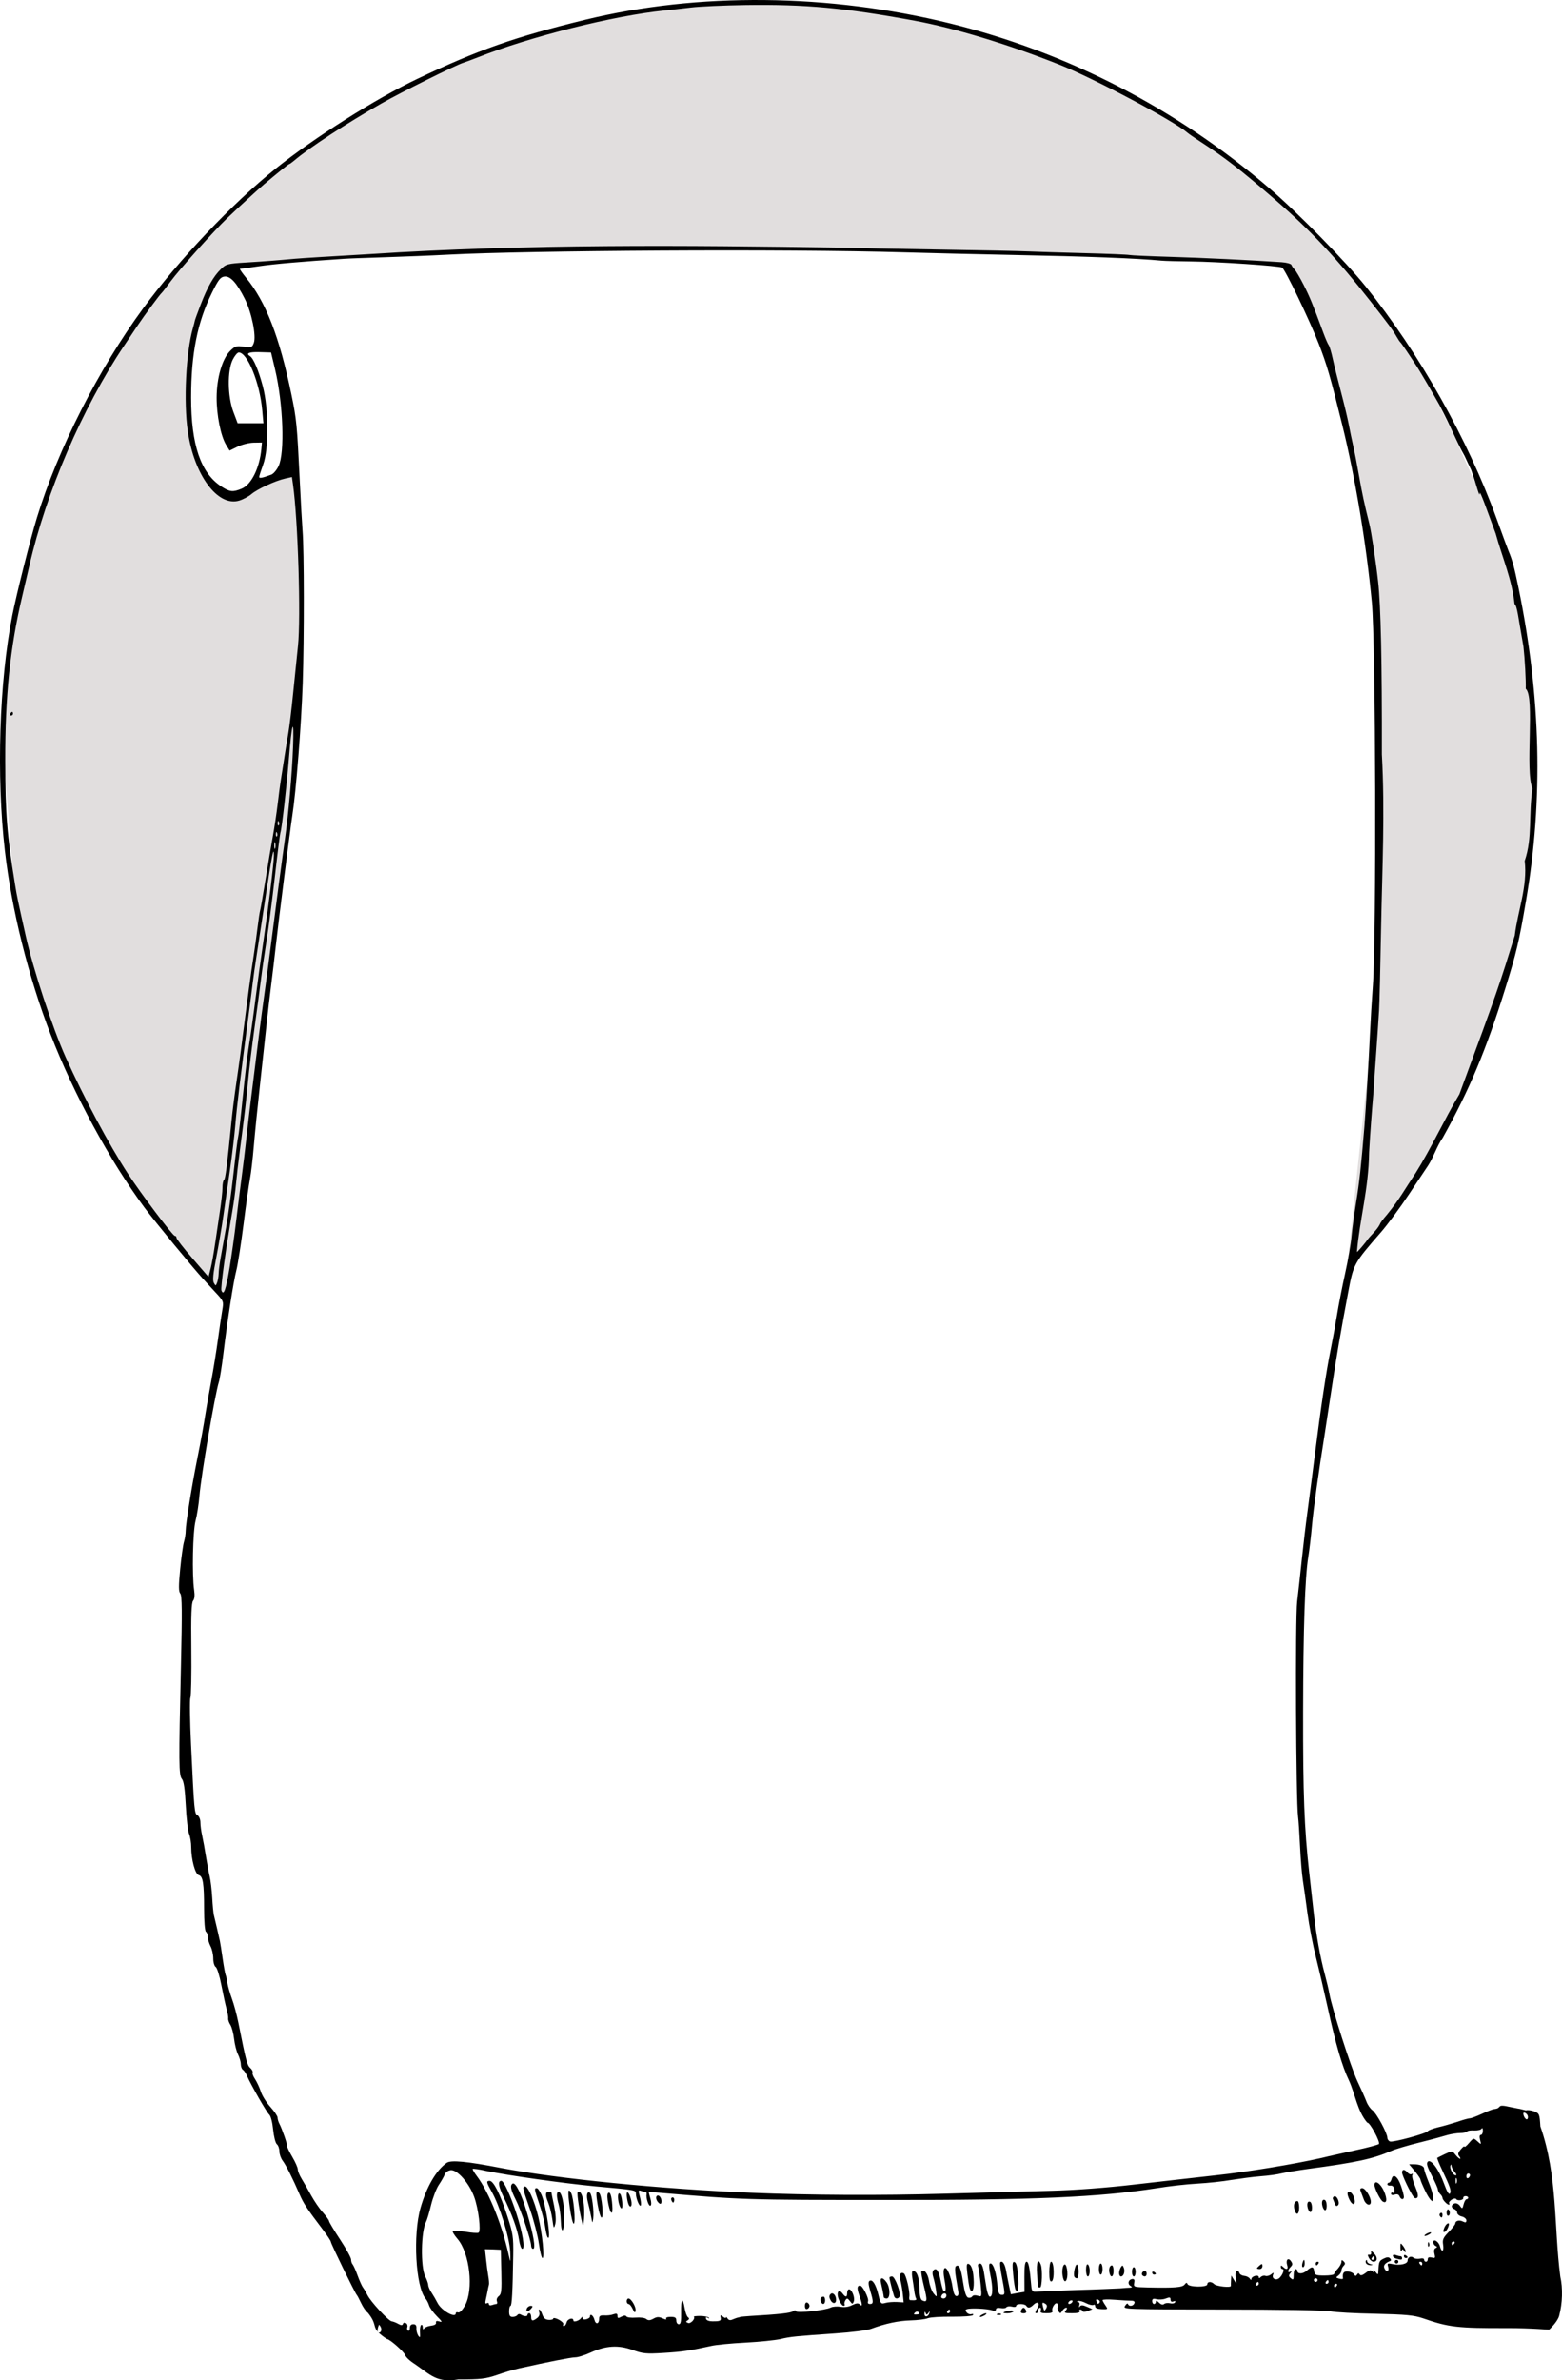<?xml version="1.0" encoding="UTF-8" standalone="no"?>
<!-- Created with Inkscape (http://www.inkscape.org/) -->
<svg xmlns:inkscape="http://www.inkscape.org/namespaces/inkscape" xmlns:rdf="http://www.w3.org/1999/02/22-rdf-syntax-ns#" xmlns:ns1="http://sozi.baierouge.fr" xmlns:dc="http://purl.org/dc/elements/1.1/" xmlns="http://www.w3.org/2000/svg" xmlns:cc="http://web.resource.org/cc/" xmlns:xlink="http://www.w3.org/1999/xlink" xmlns:sodipodi="http://sodipodi.sourceforge.net/DTD/sodipodi-0.dtd" id="svg3540" version="1.0" viewBox="0 0 850.12 1294.7" inkscape:version="0.91 r13725">
  <g id="layer1" transform="translate(70.214 -18.572)">
    <path id="path3634" style="fill-rule:evenodd;fill:#e1dede" d="m53.589 727.06l-31.701-36.23s-33.21-40.01-33.21-46.8-18.114-34.72-18.114-37.74-15.095-32.45-15.095-32.45l-17.36-64.16-7.548-93.59 5.284-54.34 4.528-14.34 11.322-51.33 17.359-43.02 26.417-43.78 26.417-40 52.834-54.34 43.018-30.948 56.61-30.191 45.29-15.85 44.53-11.321 47.55-6.038h59.63l60.38 7.547s44.53 15.096 47.55 15.096 36.98 12.076 36.98 12.076l43.02 22.643 61.9 43.776 27.92 27.17 31.7 37.74 21.14 30.19 18.11 36.23 33.21 73.97 4.53 24.91 5.28 30.19 3.02 64.15-3.77 49.82-7.55 36.98-13.59 45.29-7.54 20.38-20.38 41.51-25.66 38.49-20.38 24.15-3.78 0.76 15.85-150.2 1.51-83.03-2.26-115.48-5.29-53.58-9.81-45.29-11.32-49.06-19.62-41.51-3.78-3.02-74.72-3.78-70.95-3.01-166.8-3.02-103.4 1.51-141.9 6.79-18.871 3.77-9.812 13.59-8.302 24.15-2.265 42.27 4.529 23.4 9.812 15.85 9.057 5.28 10.567-3.02 9.057-5.28 15.096-6.04 2.264 18.11 2.264 60.39-3.774 81.51-3.019 36.98-7.547 43.78-12.831 107.18-13.586 104.16z"/>
    <path id="path3632" style="fill:#000000" d="m155.62 1304.5c-2.6-1.6-4.99-3.8-5.31-4.9-0.59-1.8-8.46-8.8-10.06-8.8-9.71-6.5-3.92-6.4-10.22-14.2-1.02-0.7-2.69-3.1-3.71-5.3s-2.11-4.2-2.41-4.5c-0.85-0.8-14.05-27.8-14.05-28.8 0-0.5-1.92-3.4-4.25-6.5-8.95-11.8-10.613-14.4-12.705-19.2-3.764-8.7-7.383-15.9-9.244-18.4-0.992-1.3-1.804-3.6-1.804-5.1s-0.617-3.3-1.372-3.9c-0.768-0.6-1.672-4.2-2.053-8-0.394-4-1.278-7.4-2.102-8.1-1.374-1.2-9.764-15.8-12.119-21.1-0.636-1.5-1.651-3-2.255-3.3-0.604-0.4-1.099-1.8-1.099-3 0-1.3-0.692-3.7-1.539-5.4-0.846-1.7-1.8-5.5-2.119-8.4s-1.219-6.3-1.999-7.6c-0.781-1.2-1.321-2.8-1.201-3.5s-0.283-3-0.896-5.2-1.89-8.1-2.838-13c-0.948-5-2.328-9.4-3.066-9.8-0.75-0.5-1.342-2.5-1.342-4.6 0-2.2-0.672-5.2-1.494-6.7-0.821-1.6-1.496-3.9-1.5-5.1-0.003-1.2-0.456-2.5-1.006-2.8-0.575-0.4-1-5.6-1-12.4 0-13.9-0.607-17.8-2.901-18.4-1.952-0.5-4.099-8.5-4.099-15.2 0-2.4-0.523-5.6-1.162-7.2-0.638-1.5-1.449-8.5-1.801-15.5-0.444-8.76-1.081-13.16-2.088-14.37-1.719-2.07-1.77-8.11-0.523-62.17 0.664-28.79 0.583-37.55-0.357-38.69-0.945-1.14-0.962-4.09-0.077-13.27 0.626-6.5 1.559-13.19 2.073-14.88s0.935-4.45 0.935-6.12c0-3.63 3.201-23.56 6.151-38.31 2.325-11.63 3.402-17.55 4.816-26.5 0.522-3.3 1.875-10.95 3.006-17 1.132-6.05 2.736-15.95 3.564-22 0.827-6.05 1.887-13.22 2.353-15.93 0.837-4.87 0.79-5-3.38-9.5-2.326-2.51-5.467-5.92-6.981-7.57-5.716-6.23-26.348-31.31-31.863-38.73-18.733-25.2-38.718-62.02-51.165-94.27-12.169-31.52-21.243-67.93-24.923-100-4.679-40.77-3.059-91.97 4.05-128 2.258-11.44 9.834-41.5 13.389-53.11 11.384-37.19 33.56-80.87 57.823-113.89 19.372-26.36 48.671-57.24 72.16-76.04 21.263-17.014 54.403-37.993 77.083-48.792 33.03-15.728 52.99-22.753 91.13-32.084 61.55-15.057 132.87-14.349 198.98 1.974 64.12 15.835 123.38 46.453 173.81 89.812 15.44 13.28 41.11 39.44 52.14 53.15 29.33 36.45 55.55 82.94 71.35 126.48 3.09 8.53 6 16.4 6.46 17.5 2.08 4.93 3.12 8.78 5.43 20 12.24 59.6 13.56 115 4.04 170.5-3.82 22.32-5.15 27.91-11.25 47.5-10.42 33.44-19.48 55.05-34.03 81.16-3.28 4.7-4.88 10.37-7.98 15.13-1.02 1.49-5.73 8.56-10.47 15.71-4.75 7.15-11.57 16.38-15.16 20.5-14.79 16.98-14.93 17.24-17.84 32.65-4.2 22.18-6.51 35.69-9.24 53.85-1.4 9.35-2.94 19.48-3.43 22.5-3.45 21.5-6.31 42.03-7.07 50.71-0.5 5.61-1.39 13.26-2 17-1.82 11.29-2.72 38.48-2.81 84.29-0.08 44.43 0.63 63.11 3.29 87.01 0.83 7.4 1.97 17.5 2.52 22.5 1.33 11.8 3.51 23.9 5.92 32.8 1.07 4 2.25 8.9 2.61 11.1 1.28 7.5 11.61 39.7 15.21 47.4 2 4.2 4.2 9.2 4.89 11 0.69 1.9 2.16 4 3.28 4.8 2.18 1.5 8.14 12.5 8.14 15 0 0.8 0.65 1.7 1.44 2 1.65 0.6 19.77-4.3 20.58-5.6 0.29-0.5 2.76-1.4 5.5-2.1 2.74-0.6 7.5-2 10.58-3 3.08-1.1 6.15-1.9 6.81-1.9 0.67 0 3.67-1.1 6.68-2.5s5.9-2.5 6.44-2.5c5.05-0.5 0.44-3.1 9.02-1.1 8.21 1.7 2.46 0.3 8.37 1.8 0.79-0.3 2.78-0.1 4.43 0.5 2.88 1.1 3.02 1.5 3.43 8.2 9.51 27 7.33 54.5 10.83 81.6 1.44 6.4 1.21 14.6-0.61 21.4-0.87 3.3-5.19 7.3-5.39 7.5s-8.55-0.8-22.77-0.8c-27.18 0.1-32.02-0.5-45.84-5.3-5.05-1.7-9.18-2.1-26-2.5-11-0.2-21.87-0.8-24.15-1.3-2.28-0.6-28.59-1-58.74-1-54.16-0.1-54.58-0.1-53.36-2 0.68-1.1 1.39-1.6 1.58-1 0.49 1.5 2.87 1.2 3.49-0.4 0.35-0.9-0.2-1.4-1.65-1.4-1.19 0-5.21-0.2-8.92-0.5-3.72-0.3-6.75-0.2-6.75 0.2 0 0.3 0.69 1.6 1.53 2.8 1.5 2.2 1.45 2.2-2 2.1-2.29-0.1-3.53-0.6-3.53-1.5 0-0.8-0.44-1.2-0.97-0.8-0.54 0.3-2.37-0.1-4.07-1s-3.63-1.4-4.28-1.1c-0.89 0.3-0.88 0.5 0.04 0.5 0.69 0.1 0.97 0.8 0.65 1.8-0.35 1.1-0.25 1.4 0.28 0.6 0.64-0.8 1.6-0.8 3.85 0.2l3 1.3-2.5 1c-1.39 0.5-2.65 0.6-2.84 0.1-0.18-0.5-0.77-0.9-1.31-0.9-0.53 0-0.69 0.4-0.35 1 0.38 0.6-1.2 1-4.07 1-4.04 0-4.51-0.2-3.43-1.5 0.79-1 0.86-1.5 0.17-1.5-0.59 0-1.54 0.8-2.1 1.7-0.88 1.5-1.18 1.6-1.99 0.3-0.52-0.8-0.73-1.8-0.46-2.2 0.27-0.5 0.2-1.3-0.16-1.9-0.88-1.4-3.4 2.1-2.74 3.8 0.35 0.9-0.6 1.3-3.22 1.3-2.89 0-3.59-0.3-3.14-1.5 0.32-0.8 0.14-1.5-0.39-1.5-0.54 0-0.97 0.7-0.97 1.5s-0.5 1.5-1.12 1.5c-0.68 0-0.5-0.9 0.49-2.5 1.89-2.8 0.42-4.4-1.95-2.1-1.81 1.8-3.05 2-3.92 0.6-0.81-1.3-5.5-1.3-5.5 0 0 0.6-1.04 0.8-2.39 0.4-1.32-0.3-2.66-0.1-2.98 0.4s-1.72 0.7-3.11 0.4c-1.55-0.3-2.52 0-2.52 0.7 0 0.8-0.77 1-2.25 0.5-2.66-0.9-11.7-1.3-13.53-0.6-0.99 0.3-1.01 0.7-0.09 1.9 0.65 0.7 1.81 1.1 2.58 0.8 0.76-0.2 1.12 0 0.78 0.5-0.35 0.6-5.23 0.9-11.3 0.9-5.88-0.1-11.82 0.3-13.19 0.8-1.38 0.6-5.65 1.1-9.5 1.2-6.64 0.2-13.69 1.7-21.5 4.6-1.93 0.8-10.7 1.9-19.5 2.5-21.4 1.5-24.16 1.7-30 3.1-2.75 0.6-11.3 1.5-19 1.9s-16.03 1.2-18.5 1.8c-11.72 2.6-15.89 3.2-25.84 3.8-9.61 0.6-11.35 0.4-16.95-1.6-7.66-2.8-14.56-2.4-22.84 1.4-3.09 1.4-6.82 2.6-8.29 2.6-2.35 0-14.95 2.5-30.58 6-2.75 0.6-8.19 2.2-12.08 3.6-6.19 2.1-8.83 2.4-21.07 2.4-11.57 2.1-15.31-2.6-23.59-8.3zm2.73-17.7c-0.09-1.7 0.2-3.3 0.67-3.6 0.46-0.3 0.84 0.3 0.85 1.3 0.01 1.1 0.28 1.4 0.76 0.6 0.4-0.6 2.08-1.3 3.73-1.5 1.84-0.2 2.89-0.8 2.72-1.6-0.19-1 0.37-1.2 1.9-0.7 1.73 0.6 1.44 0-1.39-2.8-1.96-2-3.88-4.6-4.27-5.9-0.38-1.3-1.27-3-1.96-3.8-5.37-6.4-6.91-34.6-2.7-49.3 3.25-11.4 8.53-20.5 14.27-24.5 2.27-1.6 10.97-0.8 29.43 2.8 31.17 5.9 87.13 11.5 136.5 13.5 31.14 1.3 70.19 1.5 105 0.5 21.17-0.6 47.5-1.3 58.5-1.6 12.2-0.3 29.74-1.6 45-3.4 13.75-1.6 33.55-3.8 44-5 17.71-1.9 42.34-6 57.5-9.4 3.57-0.9 11.9-2.7 18.5-4.2 6.6-1.4 12.39-3 12.87-3.4 1-1-5.15-12.3-6.29-11.6-5.47-6.4-6.54-15.5-10.03-23.1-3.67-7.6-7.16-19.6-11.54-39.6-1.84-8.3-4.7-20.6-6.36-27.2-1.67-6.6-3.75-17.4-4.63-24-0.87-6.6-2.01-14.7-2.53-18-0.51-3.3-1.2-11.6-1.52-18.5-0.33-6.9-0.8-14.1-1.06-16-1.17-8.63-1.6-107.87-0.51-117.01 0.62-5.22 1.79-15.8 2.59-23.5 0.81-7.7 2.14-18.95 2.97-25 0.82-6.05 2.63-20 4.02-31 3.35-26.51 6.26-45.89 8.63-57.5 1.07-5.22 2.63-13.77 3.48-19 0.84-5.22 2.83-15.35 4.41-22.5 1.59-7.15 3.16-16.15 3.49-20s1.49-12.48 2.58-19.18c1.72-10.62 2.62-18.84 4.44-40.82 0.76-9.09 2.42-36.78 3.01-50 0.32-7.15 1.03-19.07 1.59-26.5 1.99-26.66 1.57-186.08-0.54-208.5-3.01-31.83-9.04-67.95-16.1-96.5-6.63-26.81-8.34-32.69-12.89-44.41-4.93-12.67-18.18-40.22-19.86-41.26-1.5-0.93-35.45-3.21-49.72-3.34-6.88-0.06-14.08-0.26-16-0.44-13.84-1.29-39.59-2.28-80.5-3.09-18.7-0.37-45.03-1-58.5-1.4-66.96-2-206.24-1-248.24 1.19-23.13 1.21-50.91 1.86-57.26 2.28-23.669 1.56-38.173 2.82-46.622 4.06-5.291 0.78-9.93 1.41-10.31 1.41-0.379 0 1.066 2.14 3.213 4.75 10.841 13.2 18.24 32.2 24.726 63.5 2.801 13.52 3.086 16.43 4.536 46.25 0.588 12.1 1.289 24.7 1.559 28 0.87 10.65 0.918 58.32 0.084 83-0.767 22.71-3.617 58.86-5.677 72-1.168 7.45-7.503 57.46-8.994 71-0.605 5.5-1.731 14.95-2.501 21s-1.874 15.5-2.453 21c-0.578 5.5-2.171 20.13-3.538 32.5-1.368 12.38-2.936 27.9-3.486 34.51-0.55 6.6-1.477 14.48-2.062 17.5-0.584 3.02-2.164 14.18-3.51 24.81-1.346 10.62-3.105 21.87-3.908 25-1.609 6.25-4.844 27.06-7.101 45.66-0.799 6.58-1.88 13.33-2.402 15-2.158 6.88-9.683 50.96-10.589 62.02-0.361 4.4-1.308 10.48-2.106 13.5-1.509 5.72-1.993 29.55-0.768 37.76 0.411 2.75 0.205 4.78-0.582 5.73-0.902 1.08-1.151 7.9-0.957 26.24 0.143 13.62-0.089 25.57-0.516 26.55s-0.266 12.46 0.358 25.5c1.754 36.63 1.831 37.53 3.561 38.43 0.848 0.5 1.542 2.2 1.542 3.8s0.428 4.9 0.951 7.2c0.523 2.4 1.446 7.4 2.051 11.3 0.605 3.8 1.53 8.8 2.054 11 0.525 2.2 1.14 7.4 1.368 11.5s0.638 8.4 0.912 9.5c0.649 2.6 2.709 11.4 3.264 14 0.239 1.1 0.912 5.4 1.496 9.5s1.323 8.2 1.641 9c0.319 0.8 0.769 2.8 1 4.5 0.231 1.6 1.326 5.5 2.433 8.5s2.684 8.9 3.505 13c4.094 20.6 4.746 23.1 6.463 24.6 0.998 0.9 1.572 2.1 1.275 2.5-0.296 0.5 0.305 2.1 1.338 3.6 1.032 1.6 2.446 4.6 3.142 6.8 0.695 2.2 3.029 5.9 5.186 8.3s3.921 5 3.921 5.8 0.41 2.2 0.912 3.2c1.461 2.7 4.537 11.6 4.312 12.4-0.113 0.4 1.141 3 2.786 5.8 1.644 2.8 2.992 5.8 2.994 6.8 0.002 0.9 0.972 3.3 2.155 5.2 1.182 1.9 3.501 6 5.152 9 1.652 3 4.502 7.2 6.342 9.2 1.84 2.1 3.35 4.2 3.35 4.7s2.7 5 6 10 6 9.9 6 10.9 0.39 2.2 0.87 2.7c0.47 0.6 1.67 3.2 2.67 6 0.99 2.7 2.3 5.7 2.92 6.5s1.73 2.7 2.47 4.2c1.78 3.6 11.34 13.9 13.14 14.2 0.79 0.1 2.4 0.7 3.6 1.4 1.64 0.9 2.26 0.9 2.56 0 0.22-0.7 0.93-0.8 1.64-0.4 0.7 0.4 1.03 1.4 0.74 2.2-0.29 0.7-0.1 1.6 0.43 1.9s0.96-0.3 0.96-1.5c0-1.3 0.65-2 1.86-2 1.32 0 1.81 0.7 1.69 2.2-0.14 1.9 1.03 4.8 1.91 4.8 0.12 0 0.13-1.4 0.03-3zm-22.27-3.8c-3.06 7.1 3.96 4.4 0 0zm102.07-1.2c0.52-2 3.71-2.9 3.71-1 0 1.1 3.2 0.1 4.23-1.4 0.51-0.8 0.74-0.8 0.75 0 0.01 0.7 0.87 1 2.02 0.7 1.1-0.3 2-0.9 2-1.4 0-2 1.82-0.7 2.42 1.6 0.71 2.9 2.58 2.4 2.58-0.5 0-1.5 0.65-1.9 2.75-1.8 1.51 0.1 3.76-0.1 5-0.6 1.72-0.6 2.25-0.4 2.25 0.9s0.37 1.4 2.12 0.4c1.39-0.7 2.35-0.8 2.75-0.1 0.35 0.5 2.61 0.8 5.04 0.6s5.03 0.1 5.79 0.8c1.03 0.8 1.97 0.8 3.82-0.2 1.93-1.1 3.02-1.1 5.03-0.2 1.49 0.7 2.31 0.8 1.95 0.2s0.64-1 2.44-1c2.39 0 3.06 0.4 3.06 2 0 1.1 0.62 2 1.37 2 1.04 0 1.35-1.6 1.25-6.5-0.14-7.4 0.86-8.6 1.91-2.3 0.39 2.4 1.22 4.6 1.84 5 0.81 0.6 0.75 1-0.21 1.7-1.07 0.6-1.03 0.9 0.24 1.4 1.42 0.6 4.15-2.4 3.15-3.4-0.21-0.2 1.35-0.4 3.48-0.4s4.23 0.5 4.67 0.9c0.45 0.5 0.19 0.6-0.58 0.1-0.95-0.5-1.24-0.3-0.92 0.6 0.3 0.9 1.88 1.4 4.38 1.3 3.26 0 3.86-0.4 3.58-1.9-0.29-1.6-0.11-1.7 1.25-0.6 0.87 0.7 1.59 0.9 1.6 0.5 0.01-0.5 0.42-0.3 0.9 0.5 0.6 0.9 1.49 1.1 2.74 0.5 1.01-0.4 2.3-0.9 2.85-1s1.22-0.3 1.5-0.4c0.27-0.1 2.75-0.3 5.5-0.5 15.41-0.9 21.93-1.6 23.05-2.6 0.78-0.6 1.38-0.6 1.6 0 0.42 1.2 16.13-0.5 18.96-2 1.05-0.5 3.43-0.7 5.28-0.4 2.18 0.4 4.41 0.1 6.34-0.9 2.24-1.1 3.25-1.2 4.12-0.4 1.57 1.6 1.48 0-0.28-5-1.34-3.8-1.21-5.2 0.5-5.2 1.34 0 4.87 7 4.29 8.5-0.37 0.9 0.01 1.5 1.03 1.5 1.97 0 1.99-1.2 0.15-7.2-1.02-3.4-1.12-5-0.34-5.4 1.58-1 3.46 2 4.84 7.8 1.13 4.7 1.33 4.9 3.83 4.2 1.44-0.4 4.26-0.6 6.25-0.5l3.62 0.2-0.44-4.3c-0.25-2.4-0.83-5.8-1.29-7.6-0.83-3.1 0.04-4.9 1.89-3.8 1.19 0.8 3.34 9.9 2.93 12.5-0.19 1.1 0 2 0.42 2 2.89 0.2 3.79 0 3.26-0.9-0.33-0.5-0.79-2.4-1.01-4.2-0.23-1.8-0.7-5-1.05-7.1-0.36-2.1-0.22-3.7 0.34-3.7 2.13 0 3.36 3.2 3.53 9.2 0.13 4.5 0.6 6.5 1.68 6.9 2.63 1.1 2.73 0.1 0.79-7.7-1.04-4.2-1.67-7.9-1.39-8.1 1.47-1.5 3.53 1.1 4.15 5.2 0.38 2.5 1.51 5.6 2.52 6.8 1.83 2.2 1.83 2.2 1.3-1.8-0.3-2.2-0.96-5.3-1.47-6.9-0.6-1.9-0.57-3.3 0.08-4 1.57-1.6 2.89 0.4 3.89 5.7 0.49 2.6 1.17 5.1 1.51 5.4 1.36 1.4 1.58-0.6 0.61-5.7-0.67-3.6-0.68-5.7-0.03-6.4 1.25-1.2 3.54 4.2 4.45 10.5 0.43 2.9 1.16 4.6 2.07 4.6 0.95 0 1.26-0.9 0.97-2.6-0.24-1.4-0.83-5-1.31-7.9-0.55-3.2-0.52-5.5 0.08-5.8 1.75-1.1 2.71 1.1 3.86 8.8 0.78 5.2 1.63 7.9 2.7 8.3 0.86 0.3 1.87 0 2.26-0.6 0.43-0.7 1.61-0.8 2.99-0.4 2.26 0.7 2.27 0.7 1.62-6.1-0.37-3.8-0.94-7.9-1.27-9.2-0.45-1.6-0.19-2.2 0.92-2.2 1.17 0 1.83 2.1 2.81 9 0.86 6.1 1.69 9 2.58 9 1.62 0 1.71-5 0.21-12-0.6-2.8-0.79-5.5-0.42-5.8 1.46-1.5 3.45 3.4 4.1 9.9 0.57 5.8 0.97 6.9 2.52 6.9 1.99 0 1.99 0.1-0.27-11.8-0.55-3-0.77-5.6-0.49-5.9 1.11-1.1 2.46 0.8 3.12 4.4 0.38 2.1 1.13 5.9 1.66 8.4l0.97 4.6 3.7-0.7 3.71-0.6-0.04-8.2c-0.03-5.8 0.32-8.2 1.18-8.2 1.1 0 1.74 3.3 2.6 13.5 0.2 2.3 0.71 2.9 2.26 2.8 1.1-0.1 11-0.5 22-0.9 11-0.3 21.8-0.8 24-0.9 2.2-0.2 4.67-0.4 5.5-0.4 1.24-0.1 1.26-0.3 0.13-1-1.7-1.1-1.07-3.4 1.01-3.7 1.11-0.1 1.41 0.5 1.09 2.1-0.42 2.3-0.21 2.3 7.41 2.5 14.41 0.3 18.8 0 20.01-1.6 0.86-1.1 1.25-1.2 1.56-0.3 0.59 1.8 10.79 1.9 10.79 0.2 0-1.6 2.21-1.7 3.77-0.1 1.24 1.2 9.22 2.1 9.07 0.9-0.04-0.3-0.01-1.7 0.07-3.1l0.16-2.5 1.51 2.5c1.5 2.5 1.51 2.4 0.92-1.3-0.57-3.6 0.92-5.4 2.05-2.4 0.28 0.7 1.46 1.3 2.63 1.4 1.18 0.1 2.51 0.8 2.96 1.5 0.52 0.8 0.83 0.9 0.84 0.2s0.92-1.4 2.02-1.7c1.11-0.3 2 0 2 0.6 0 0.8 0.31 0.8 1.12 0 0.62-0.6 1.75-0.9 2.51-0.6 0.77 0.3 2.15-0.1 3.07-0.8 1.45-1.2 1.59-1.2 1.05 0.3-0.79 2.1 1.93 3.3 3.63 1.5 1.74-1.7 2.74-4.7 1.59-4.7-0.54 0-0.97-0.5-0.97-1.2 0-0.9 0.26-0.9 1.2 0 1.83 1.8 3.01 1.4 2.3-0.8-0.92-2.9 0.41-4.5 1.97-2.4 1.05 1.5 1.03 2-0.09 3.2-1.73 1.7-1.82 3.6-0.13 2.6 0.98-0.6 0.98-0.5-0.02 0.8-1.02 1.2-0.98 1.8 0.25 2.8 1.3 1.1 1.52 0.8 1.52-1.9 0-1.7 0.45-3.1 1-3.1s1 0.4 1 0.9c0 1.9 2.93 1.9 5.07 0 2.89-2.5 3.72-2.4 4.11 0.3 0.28 2 0.88 2.3 5.57 2.3 2.88 0 5.25-0.4 5.25-0.8s0.9-1.8 2-2.9c1.1-1.2 2-2.9 2-3.7 0-1.2 0.26-1.2 1.2-0.3 0.93 0.9 0.93 1.5 0 2.4-0.66 0.7-1.2 1.8-1.2 2.6s-0.74 2-1.65 2.7c-1.49 1.1-1.45 1.2 0.47 1.7 1.16 0.3 2.07 0.3 2.02-0.1-0.38-2.9 0.37-4 2.7-3.8 1.39 0.1 2.91 0.8 3.37 1.6 0.64 1 1.01 1 1.59 0.1 0.55-0.9 0.93-0.9 1.45-0.1 0.49 0.8 1.47 0.5 3.22-0.8 1.98-1.6 2.8-1.8 3.82-0.8 1.03 0.9 1.15 0.9 0.58-0.3-0.4-0.8-0.01-0.6 0.85 0.4 1.54 1.9 1.58 1.9 1.69-0.5 0.24-4.9 0.44-5.4 2.88-6.6 1.78-0.9 2.77-0.9 3.5-0.1 0.67 0.7 0.67 1.2 0.01 1.4-2.68 1.1-3.74 2.3-3.18 3.8 0.95 2.5 2.93 2 2.13-0.6-0.62-1.9-0.41-2.1 2.53-1.5 4.02 0.8 8.02-0.1 8.02-1.9 0-1.9 1.87-2.8 3.34-1.5 0.7 0.5 2.25 0.7 3.46 0.4 1.29-0.3 2.2-0.1 2.2 0.6 0 0.6 0.45 1.1 1 1.1s1-0.6 1-1.4c0-1 0.7-1.2 2.14-0.9 1.89 0.5 2.07 0.3 1.51-2-0.41-1.6-0.19-2.8 0.6-3.1 1-0.5 1-0.7 0-1.2-0.69-0.3-1.25-1.2-1.25-2 0-2.2 2.95-0.4 3.61 2.2 0.91 3.6 2.34 2.9 1.73-0.9-0.44-2.7 0.04-3.8 3.07-6.9 1.97-2 3.59-4.1 3.59-4.7 0-1.4 2.28-2 4.25-0.9 1.29 0.6 1.75 0.5 1.75-0.7 0-0.8-1.13-1.8-2.5-2.1-1.38-0.3-2.5-1.3-2.5-2 0-0.8-0.68-1.7-1.5-2-1.95-0.8-1.92-2.3 0.05-3.1 0.89-0.3 2.12 0.2 2.91 1.3 1.3 1.8 1.41 1.7 2.06-0.9 0.38-1.5 1.1-2.7 1.59-2.7s0.89-0.4 0.89-0.8c0-0.5-0.65-0.9-1.45-0.9-0.79 0-1.35 0.5-1.25 1 0.26 1.2-3.13 1.8-3.85 0.6-0.3-0.5-1.39-0.3-2.43 0.3-1.04 0.7-1.67 1.6-1.4 2s0.21 0.8-0.14 0.8c-0.93 0-3.48-2.7-3.48-3.7 0-0.5-0.56-1.5-1.24-2.1-0.68-0.7-1.25-1.8-1.27-2.5s-1.52-4.1-3.34-7.6c-2.47-4.7-3.02-6.6-2.17-7.5 1.72-1.7 6.14 4.3 8.93 12.1 1.51 4.2 2.62 6 3.13 5.2 0.88-1.4 0.15-3.6-4.2-12.7-1.66-3.5-2.87-6.5-2.68-6.7 0.18-0.1 2.09-1.1 4.23-2.1 3.86-1.8 3.91-1.8 5.66 0.4 0.97 1.2 2.09 2.2 2.48 2.2s0.2-0.6-0.43-1.4c-0.87-1-0.67-1.9 0.85-3.7 1.09-1.3 2-2 2.01-1.5 0.02 0.5 1.14-0.4 2.49-2 2.43-2.8 2.47-2.8 4.57-0.9 2.12 1.9 2.13 1.9 1.44-0.8-0.43-1.7-0.28-2.7 0.43-2.7 0.61 0 1.1-1 1.09-2.3s-0.31-1.7-0.76-1c-0.4 0.6-2.22 1-4.04 0.9-1.81-0.1-3.52 0.1-3.8 0.6-0.28 0.4-1.94 0.8-3.7 0.8s-4.77 0.5-6.69 1c-1.92 0.6-8.81 2.5-15.31 4.1s-13.47 3.7-15.5 4.6c-10.17 4.4-19.05 6.3-45.18 9.8-5.78 0.8-12.3 1.9-14.5 2.4-2.2 0.6-7.38 1.3-11.5 1.6-4.13 0.3-11.26 1.3-15.85 2-4.59 0.8-12.91 1.7-18.5 2-5.58 0.3-15.55 1.4-22.15 2.5-31.37 4.9-67.52 6.5-146.5 6.4-78.19 0-79.01-0.1-123.75-3.9-3.44-0.3-6.25-0.5-6.25-0.3s0.41 1.8 0.92 3.5c0.55 1.9 0.56 3.5 0.03 3.8-0.94 0.6-2.54-4.1-2.12-6.3 0.14-0.6-0.18-1.2-0.71-1.2s-1.65-0.3-2.48-0.6c-1.3-0.5-1.38 0-0.52 3.1 0.55 2 0.8 4.1 0.56 4.8-0.53 1.4-2.68-3.6-2.68-6.3 0-2 0.05-2-22-4-17.68-1.7-47.38-5.9-59.46-8.4-3.83-0.9-7.14-1.3-7.35-1.1-0.22 0.2 0.73 1.9 2.1 3.7 7.04 9.3 14.41 28 18.07 45.8 0.29 1.4 0.38-0.7 0.22-4.5-0.32-7.6-5.75-25.1-10.17-32.8-2.78-4.9-2.92-5.7-1-5.7 2.09 0 5.69 7.1 9.56 19 3.13 9.6 3.41 11.4 3.26 21.5-0.3 19.8-0.72 27.5-1.48 27.5-0.42 0-0.75 1.3-0.75 3 0 2.3 0.45 3 1.94 3 1.07 0 2.22-0.5 2.57-1 0.34-0.6 1.16-0.7 1.81-0.3 1.79 1.1 3.68 1.2 3.68 0.2 0-0.5 0.45-0.9 1-0.9s1 0.9 1 2c0 2.3 0.8 2.5 3.26 0.6 1.06-0.8 1.52-2 1.15-3-0.35-0.9-0.33-1.6 0.03-1.6s1.09 1.2 1.62 2.7c0.67 2 1.7 2.8 3.45 2.9 1.37 0.1 2.49-0.2 2.49-0.7s1.36-0.3 3.03 0.6 2.77 2 2.44 2.5c-0.32 0.6-0.17 1 0.35 1s1.18-0.9 1.47-2zm35.98-7.3c-0.68-1.5-1.69-2.7-2.25-2.7s-1.02-0.7-1.02-1.5 0.44-1.5 0.97-1.5c1.51 0 4.23 4.7 3.86 6.6-0.26 1.4-0.61 1.2-1.56-0.9zm-57.63-0.2c0.31-0.8 1.25-1.5 2.09-1.5 1.23 0 1.28 0.3 0.27 1.5-0.69 0.8-1.63 1.5-2.09 1.5-0.47 0-0.59-0.7-0.27-1.5zm151.36-1.5c0-1.3 0.5-2 1.25-1.8 0.68 0.3 1.25 1.1 1.25 1.8s-0.57 1.5-1.25 1.7c-0.75 0.3-1.25-0.4-1.25-1.7zm18.52-3.3c-1.62-3.8-0.23-6.3 1.9-3.5 1.7 2.3 2.58 2.3 2.58-0.2 0-1.1 0.46-2 1.02-2 1.53 0 3.34 4.6 2.58 6.6-0.61 1.6-0.77 1.6-2.11-0.2-1.23-1.6-1.6-1.7-2.41-0.5-0.52 0.8-0.73 1.9-0.46 2.3s0 0.8-0.61 0.8-1.73-1.5-2.49-3.3zm-9.85 0.9c-0.56-1.5 0.08-2.6 1.49-2.6 0.46 0 0.84 0.9 0.84 2 0 2.3-1.53 2.7-2.33 0.6zm5.28-0.7c-0.85-1.6-0.85-2.4 0-3.3 1.2-1.2 3 0.6 3.03 3.1 0.03 2.2-1.88 2.4-3.03 0.2zm28.96-1.7c-0.15-1.4-0.81-4.7-1.48-7.5-0.82-3.3 0.82-3.6 3.01-0.5 2.05 2.9 2.09 8.8 0.06 8.8-0.83 0-1.54-0.3-1.59-0.8zm5.61-0.5c-0.77-2.3-2.51-9.2-2.52-10 0-0.4 0.64-0.7 1.42-0.7 1.59 0 5.09 9.4 4.09 11-0.87 1.4-2.49 1.3-2.99-0.3zm41.1-4.5c-0.28-0.9-0.81-4.4-1.19-7.6-0.56-4.7-0.43-5.8 0.66-5.4 1.72 0.6 2.68 4 2.81 10 0.1 4.7-1.27 6.5-2.28 3zm25.01 1c-0.33-0.5-0.9-4.2-1.27-8.2-0.56-6-0.43-7.2 0.73-6.8 0.95 0.3 1.59 2.7 1.97 7.4 0.54 6.5-0.08 9.8-1.43 7.6zm12.29-1.5c-0.04-0.1-0.3-3.2-0.57-7-0.47-6.3 0.57-9 2.04-5.1 1 2.6 0.69 12.4-0.39 12.4-0.55 0-1.04-0.1-1.08-0.3zm6.08-8.1c0-3.1 0.45-5.6 1-5.6 1.69 0 1.93 10.2 0.25 10.7-0.9 0.3-1.25-1.1-1.25-5.1zm7.47 3.1c-0.82-3.2-0.26-7.2 1.03-7.2 0.55 0 1.14 1.7 1.32 3.9 0.38 4.6-1.39 7.2-2.35 3.3zm6.21-0.5c-0.77-1.3 0.5-7.2 1.43-6.6 1.19 0.7 1.14 7.4-0.05 7.4-0.52 0-1.14-0.3-1.38-0.8zm6.32-3.8c0-2.1 0.4-3.3 1-2.9 0.55 0.3 1 1.9 1 3.5 0 1.7-0.45 3-1 3s-1-1.6-1-3.6zm12.78 1.8c-0.56-2.1 0.08-4.2 1.3-4.2 0.5 0 0.92 1.3 0.92 3 0 3.2-1.49 4.1-2.22 1.2zm5.23 0c0.01-0.9 0.44-2.4 0.95-3.2 0.8-1.2 1.02-1.2 1.59 0.3 0.79 2-0.07 4.7-1.52 4.7-0.57 0-1.03-0.8-1.02-1.8zm6.99-0.7c0-1.4 0.45-2.5 1-2.5s1 1.1 1 2.5-0.45 2.5-1 2.5-1-1.1-1-2.5zm5.69 1.9c-0.8-0.8 0.11-2.4 1.37-2.4 0.51 0 0.94 0.7 0.94 1.5 0 1.5-1.18 2-2.31 0.9zm-23.69-3.4c0-1.7 0.45-3 1-3s1 1.3 1 3c0 1.6-0.45 3-1 3s-1-1.4-1-3zm29 1.9c0-0.6 0.45-0.7 1-0.4s1 0.8 1 1c0 0.3-0.45 0.5-1 0.5s-1-0.5-1-1.1zm57-2.3c0-0.2 0.67-0.9 1.5-1.6 1.23-1 1.5-1 1.5 0.4 0 0.9-0.68 1.6-1.5 1.6-0.83 0-1.5-0.2-1.5-0.4zm24.71-2.6c0.29-1.1 0.69-2 0.9-2s0.39 0.9 0.39 2-0.41 2-0.91 2-0.67-0.9-0.38-2zm7.29 0c0-0.6 0.47-1 1.06-1 0.58 0 0.78 0.4 0.44 1-0.34 0.5-0.82 1-1.06 1s-0.44-0.5-0.44-1zm27.46-0.1c-0.37-0.6-0.39-1.3-0.06-1.6 0.33-0.4 0.6-0.2 0.6 0.5 0 0.6 0.78 1.2 1.75 1.5 1.57 0.4 1.58 0.5 0.06 0.6-0.93 0-1.99-0.4-2.35-1zm15.54-0.9c0-0.6 0.45-1 1-1s1 0.4 1 1c0 0.5-0.45 1-1 1s-1-0.5-1-1zm-14.01-2c-0.83-1.6-0.78-2 0.21-1.8 0.72 0.2 1.15-0.4 0.97-1.2-0.23-1.1 0.23-0.9 1.6 0.5 2.07 2.1 1.89 4.5-0.34 4.5-0.75 0-1.85-0.9-2.44-2zm3.01 0c0-0.6-0.2-1-0.44-1-0.25 0-0.72 0.4-1.06 1-0.34 0.5-0.14 1 0.44 1s1.06-0.5 1.06-1zm11.75 0.3c-0.97-0.3-1.75-0.9-1.75-1.5s0.71-0.8 1.58-0.4c0.87 0.3 1.99 0.6 2.5 0.6 0.5 0 0.92 0.4 0.92 1 0 1-0.34 1.1-3.25 0.3zm-466.55-8.2c-0.61-4.3-2.73-12.5-4.71-18.2-4.29-12.4-4.26-12.3-2.99-12.8 1.55-0.7 5.26 7.6 7.37 16.4 2.2 9.1 3.55 22.5 2.29 22.5-0.47 0-1.35-3.5-1.96-7.9zm470.8 6.8c0-0.6 0.45-0.7 1-0.4s1 0.8 1 1c0 0.3-0.45 0.5-1 0.5s-1-0.5-1-1.1zm-1.89-4.4c-0.05-2.9 0.02-2.9 1.42-1.1 0.81 1.1 1.46 2.4 1.45 3s-0.4 0.5-0.88-0.3c-0.73-1.1-0.95-1.1-1.4 0-0.3 0.8-0.57 0-0.59-1.6zm-479.68-4.3c-0.8-5.5-3.85-14-8.33-23.2-2.93-6-3.36-9-1.31-9 1.33 0 5.05 8.1 8.22 17.9 3.33 10.2 4.8 19.1 3.18 19.1-0.59 0-1.38-2.1-1.76-4.8zm6.55 3c-0.03-2.9-5.55-19.4-8.35-24.9-2.77-5.5-3.23-7.8-1.72-8.8 1.58-0.9 4.82 5.6 7.88 16 3.52 12 4.79 19.5 3.27 19.5-0.59 0-1.07-0.8-1.08-1.8zm488.1-0.8c0.04-1.2 0.28-1.4 0.6-0.6 0.29 0.7 0.25 1.6-0.08 1.9-0.33 0.4-0.57-0.2-0.52-1.3zm-479.23-3.9c-0.33-0.6-0.92-3.2-1.31-5.9s-1.8-8.1-3.12-12c-2.74-8.1-2.82-8.6-1.37-8.6 0.58 0 1.76 1.7 2.62 3.7 2.74 6.6 5.56 26.8 3.18 22.8zm478.15-1.5c0.82-0.5 1.95-1 2.5-1s0.32 0.5-0.5 1c-0.83 0.5-1.95 1-2.5 1s-0.33-0.5 0.5-1zm9.84-3.1c0.47-1.3 1.37-2.5 2-2.7 0.8-0.3 0.9 0.3 0.31 1.9-0.46 1.3-1.36 2.5-2 2.7-0.8 0.2-0.89-0.3-0.31-1.9zm-480.71-4.2c-0.09-3-0.61-6.9-1.15-8.8-1.23-4.2-1.26-6.9-0.08-6.9 1.68 0 3.1 6.2 3.1 13.6 0 8.4-1.6 10.2-1.87 2.1zm-4.59-0.7c-0.42-3-1.39-7-2.15-8.9-1.79-4.3-1.76-6.1 0.11-6.1 0.82 0 1.5 0.1 1.5 0.2 0 0.2 0.66 3.5 1.47 7.3 0.92 4.5 1.16 8.2 0.65 10-0.76 2.8-0.87 2.6-1.58-2.5zm16.28 2c-1.46-5.8-3.02-16.1-2.51-16.7 2.18-2.1 4.08 5.6 3.48 14.2-0.26 3.8-0.5 4.4-0.97 2.5zm-6.73-8.1c-1.29-9.1-1.07-11.6 0.7-8.2 1.33 2.5 2.5 16 1.44 16.6-0.48 0.3-1.44-3.5-2.14-8.4zm11.56 4.6c-0.4-2.2-1.19-5.7-1.74-7.8-1.01-3.8-0.51-6.2 1.09-5.2 1.09 0.7 2.3 10.1 1.78 14-0.37 2.8-0.42 2.8-1.13-1zm3.6-6.2c-1.18-7-0.99-8.4 0.85-6.6 1.38 1.4 2.49 13.3 1.24 13.3-0.52 0-1.45-3-2.09-6.7zm458.29 5.8c-0.32-0.6-0.12-1.3 0.44-1.6s1.02 0.1 1.02 0.9c0 1.8-0.6 2-1.46 0.7zm3.73-2c0.08-1.1 0.5-1.8 0.93-1.5 1.11 0.7 1 3.4-0.14 3.4-0.52 0-0.87-0.9-0.79-1.9zm-456.2-4.2c-0.69-3.2-0.77-5.6-0.2-6.2 1.1-1.1 1.89 1.2 2.29 6.5 0.43 5.7-0.84 5.5-2.09-0.3zm373.35 2.6c-0.65-2.5 0.06-4.5 1.64-4.5 0.51 0 0.94 1.6 0.94 3.5 0 4-1.67 4.7-2.58 1zm7.24-0.7c-0.65-2.5 0.05-4.1 1.41-3.3 1.18 0.8 1.22 5.5 0.04 5.5-0.48 0-1.14-1-1.45-2.2zm8-1c-0.65-2.5 0.05-4.1 1.41-3.3 1.18 0.8 1.22 5.5 0.04 5.5-0.48 0-1.14-1-1.45-2.2zm-383.12-2.4c-0.61-3.3-0.18-5.4 0.87-4.3 1.03 1 1.73 7.9 0.81 7.9-0.55 0-1.3-1.6-1.68-3.6zm5.09 0.3c-0.33-1.2-0.61-3.1-0.62-4.2-0.02-2.8 1.64-0.6 2.46 3.2 0.77 3.7-0.89 4.6-1.84 1zm384.75 0.7c-0.38-1-0.85-2.2-1.05-2.6s0.07-0.9 0.6-1.3c1.48-0.9 3.49 3.5 2.19 4.8-0.74 0.7-1.26 0.5-1.74-0.9zm-368.15-0.6c-1.5-1.5-1.62-3.8-0.2-3.8 1.21 0 2.31 2.5 1.8 4-0.24 0.7-0.77 0.7-1.6-0.2zm377-0.1c-0.54-0.7-1.3-2.2-1.68-3.5-1.08-3.5 2.05-2.8 3.29 0.8 1.09 3.1 0.08 4.8-1.61 2.7zm6.97-1.5c-0.55-1.5-1.32-3.5-1.71-4.5-0.5-1.2-0.24-1.7 0.87-1.7 1.66 0 4.64 4.8 4.64 7.4s-2.74 1.8-3.8-1.2zm-376.62 0.9c-0.43-0.7-0.51-1.5-0.18-1.8 0.89-0.9 1.87 0.4 1.38 1.8-0.33 1-0.57 1-1.2 0zm386.83 0.1c-1.34-0.9-4.41-7.1-4.41-8.9 0-3.1 3.24-1 5.15 3.3 1.94 4.4 1.57 7.1-0.74 5.6zm23.25-5.6c-1.46-3-2.66-5.9-2.66-6.3 0-0.5-1.39-2.5-3.08-4.6l-3.07-3.7h2.49c3.4 0 5.66 1 5.66 2.4 0 0.7 1.12 4 2.5 7.4 4.26 10.5 2.81 14.2-1.84 4.8zm-14.05 2.8c-0.4-1-1.28-1.3-2.61-0.9-1.19 0.4-2 0.2-2-0.5 0-0.6 0.49-0.8 1.08-0.5 0.69 0.5 0.96-0.1 0.75-1.6-0.22-1.6-0.95-2.4-2.08-2.3-0.97 0.1-1.75-0.2-1.75-0.7s0.39-0.9 0.88-0.9 1.12-0.9 1.41-2c0.84-3.2 3.4-1.4 5.14 3.8 0.86 2.5 1.57 5.1 1.57 5.9 0 1.8-1.66 1.6-2.39-0.3zm7.72 0.4c-1.91-2.5-6.33-11.8-6.33-13.3 0-1.9 1.4-1.9 2.99 0 0.68 0.8 1.7 1.2 2.27 0.8 0.6-0.3 0.75-0.1 0.35 0.5-0.38 0.6 0.29 3.4 1.49 6.2 1.44 3.4 1.85 5.4 1.2 6.1-0.65 0.6-1.32 0.5-1.97-0.3zm-263.57 63.1c0.32-1.2 0.22-1.2-0.57 0-0.8 1.1-1.04 1.1-1.49 0-0.37-1-0.57-0.8-0.62 0.4-0.09 2.1 2.09 1.8 2.68-0.4zm-257.76 0.1c0-0.5 0.58-0.7 1.3-0.4 0.77 0.2 2.25-1.2 3.64-3.7 4.9-8.7 2.65-28.7-4.1-36.4-1.71-2-2.84-3.9-2.5-4.2 0.33-0.3 3.43-0.1 6.88 0.4 3.45 0.6 6.67 0.8 7.16 0.5 1.47-0.8-0.08-13.3-2.44-19.6-2.78-7.5-9.13-14.7-12.66-14.4-1.5 0.2-2.83 1.1-3.3 2.3-0.44 1.2-1.89 3.7-3.23 5.7s-3.23 6.9-4.21 10.9c-0.97 4.1-2.21 8.2-2.74 9.2-2.77 5.3-3.05 24.5-0.44 29.7 0.9 1.8 1.64 3.9 1.64 4.7s0.8 2.7 1.78 4.1c0.99 1.5 2.45 4 3.25 5.6 2.11 4.2 9.97 8.6 9.97 5.6zm251.99-0.4c-0.66-0.7-1.39-0.6-2.14 0.1-0.87 0.9-0.62 1.1 0.99 1 1.4-0.1 1.8-0.5 1.15-1.1zm17.01-0.6c0-0.6-0.2-1-0.44-1-0.25 0-0.72 0.4-1.06 1-0.34 0.5-0.14 1 0.44 1s1.06-0.5 1.06-1zm51.89-4.1c-1.76-1.1-1.93-0.8-1.21 2 0.55 2.1 0.71 2.1 1.58 0.6 0.69-1.2 0.58-2-0.37-2.6zm-298.84 0.1c0.49 0 0.62-0.7 0.29-1.6-0.33-0.8 0.14-2 1.07-2.7 1.41-1.1 1.61-3 1.37-13.2l-0.28-12-4.31-0.2-4.32-0.1 0.61 5.6c0.33 3.1 0.88 7.3 1.23 9.2 0.34 1.9 0.49 3.9 0.33 4.5-0.16 0.5-0.46 1.9-0.66 3-0.19 1.1-0.65 3.3-1.01 4.9-0.47 2-0.33 2.7 0.48 2.2 0.63-0.4 1.15-0.2 1.15 0.4 0 0.7 0.69 0.9 1.58 0.6 0.87-0.3 1.98-0.6 2.47-0.6zm366.64-0.4c1.14 0.3 2.38 0.1 2.75-0.5 0.41-0.7 0.07-0.9-0.89-0.5-1 0.4-1.55 0-1.55-1 0-1.3-0.48-1.4-2.57-0.6-1.42 0.6-3.67 0.7-5 0.4-1.82-0.5-2.43-0.2-2.43 1 0 0.9 0.45 1.6 1 1.6s1-0.6 1-1.2c0-0.8 0.62-0.6 1.68 0.4 1.09 1.1 2.08 1.4 2.8 0.8 0.62-0.5 2.06-0.7 3.21-0.4zm-53.19-0.6c0.34-0.6 0.17-1-0.38-1s-1.28 0.4-1.62 1c-0.34 0.5-0.17 1 0.38 1s1.28-0.5 1.62-1zm14.93 0.1c0.31-0.5-0.09-1.1-0.89-1.5-0.96-0.3-1.26 0-0.88 0.9 0.64 1.7 1.01 1.8 1.77 0.6zm-83.43-3.7c0-1.8-2.16-1.5-2.77 0.4-0.22 0.7 0.31 1.2 1.18 1.2s1.59-0.7 1.59-1.6zm212.5-5.4c0.34-0.6 0.14-1-0.44-1-0.59 0-1.06 0.4-1.06 1 0 0.5 0.2 1 0.44 1s0.72-0.5 1.06-1zm-42.5-1c0-0.6-0.2-1-0.44-1-0.25 0-0.72 0.4-1.06 1-0.34 0.5-0.14 1 0.44 1s1.06-0.5 1.06-1zm38-1c0-0.6-0.2-1-0.44-1-0.25 0-0.72 0.4-1.06 1-0.34 0.5-0.14 1 0.44 1s1.06-0.5 1.06-1zm-6-1c0-0.6-0.45-1-1-1s-1 0.4-1 1c0 0.5 0.45 1 1 1s1-0.5 1-1zm57-9c0-0.6-0.48-1-1.06-1s-0.78 0.4-0.44 1c0.34 0.5 0.81 1 1.06 1 0.24 0 0.44-0.5 0.44-1zm17.5-11c0.34-0.6 0.14-1-0.44-1-0.59 0-1.06 0.4-1.06 1 0 0.5 0.2 1 0.44 1s0.72-0.5 1.06-1zm1.16-35.3c-0.28-0.6-0.5-0.1-0.5 1.3s0.22 1.9 0.5 1.2c0.28-0.6 0.28-1.8 0-2.5zm7.34-1.8c0-0.5-0.45-0.9-1-0.9s-1 0.7-1 1.5c0 0.9 0.45 1.3 1 1s1-1.1 1-1.6zm-8.35-1.7c-0.91-1-1.69-2.5-1.73-3.3-0.05-0.9-0.25-1-0.57-0.2-0.62 1.5 1.38 5.3 2.84 5.3 0.63 0 0.4-0.8-0.54-1.8zm39.7-30.7c-0.5-1.3-2.35-2.2-2.35-1.1 0 1.5 1.35 3.5 2.06 3.1 0.47-0.3 0.6-1.2 0.29-2zm-706.49-461.01c1.094-6.6 2.709-18.07 3.588-25.5 0.879-7.42 2.261-18.45 3.071-24.5s1.907-15.05 2.439-20c0.531-4.95 1.41-12.6 1.952-17 4.208-34.12 6.287-50.45 7.573-59.5 0.821-5.77 2.381-17.47 3.466-26 2.641-20.74 6.757-51.85 8.005-60.5 1.948-13.5 3.95-36.14 4.465-50.5 0.62-17.27-0.711-13.22-2.325 7.07-1.147 14.42-3.819 37.65-4.559 39.65-0.249 0.67-1.612 11.47-3.03 24-1.417 12.53-3.448 28.18-4.514 34.78-1.065 6.6-2.429 16.05-3.032 21-0.602 4.95-2.21 17-3.571 26.78-1.362 9.78-2.897 22.38-3.411 28-0.964 10.52-1.785 17.51-4.496 38.22-0.863 6.6-1.825 14.93-2.137 18.5-0.311 3.58-1.191 10.1-1.955 14.5-3.579 20.62-6.488 41.81-5.937 43.25 1.192 3.1 2.434-0.35 4.408-12.25zm-5.935 3.06c0.039-1.62 0.521-5.44 1.072-8.5s1.889-10.51 2.975-16.56c1.085-6.05 2.904-19.32 4.043-29.5 1.138-10.17 2.279-19.11 2.536-19.86s1.376-10.42 2.488-21.5 2.667-23.99 3.456-28.7 2.336-15.73 3.437-24.5c1.102-8.77 3.124-23.49 4.494-32.72 2.681-18.06 5.566-41.71 5.568-45.64 0.003-5.61-1.102-0.17-4.454 21.95-1.956 12.91-4.22 27.75-5.031 32.97-0.811 5.23-1.706 11.53-1.99 14-0.284 2.48-1.41 11.25-2.503 19.5-4.184 31.59-6.208 48.35-7.001 58-0.452 5.5-1.762 16.53-2.911 24.5-1.15 7.98-2.802 19.45-3.672 25.5s-2.609 16.24-3.864 22.63c-1.645 8.39-1.997 12.15-1.263 13.46 0.975 1.74 1.054 1.74 1.785-0.13 0.42-1.08 0.796-3.28 0.835-4.9zm-2.03-15.64c0.655-4.63 1.853-12.69 2.662-17.92 0.808-5.22 1.463-11.16 1.454-13.19s0.365-3.93 0.83-4.21c0.767-0.48 1.65-7.42 4.142-32.6 0.463-4.67 1.574-13.45 2.468-19.5 0.895-6.05 2.031-14.15 2.525-18 4.105-32 5.433-41.83 7.024-52 0.602-3.85 1.533-10.6 2.068-15 0.536-4.4 1.18-8.67 1.431-9.5 0.252-0.82 1.585-8.47 2.963-17 1.377-8.52 3.169-19.1 3.98-23.5 0.812-4.4 1.991-12.27 2.621-17.5 0.629-5.22 1.299-10.4 1.488-11.5 0.188-1.1 0.996-6.27 1.794-11.5 0.798-5.22 1.926-12.2 2.507-15.5 0.58-3.3 1.748-12.97 2.596-21.5 0.848-8.52 2.038-20.13 2.645-25.8 1.649-15.38 0.007-68.73-2.702-87.82l-0.585-4.12-3.675 0.82c-5.333 1.2-15.066 5.68-18.372 8.47-1.57 1.32-4.566 2.91-6.659 3.54-11.658 3.49-24.516-13.83-27.978-37.7-2.342-16.14-1.004-42.97 2.801-56.16 0.519-1.8 0.983-3.6 1.031-4 0.049-0.4 1.476-4.33 3.172-8.73 3.73-9.68 6.987-15.4 11.002-19.32 2.838-2.78 3.633-2.99 13.69-3.61 10.662-0.66 15.368-1.02 26.677-2.05 3.3-0.3 21.523-1.43 40.503-2.52 85.67-5.58 171.69-4.81 257.5-3.5 6.05 0.21 29.45 0.67 52 1.02s44.82 0.82 49.5 1.03c4.67 0.21 18.4 0.64 30.5 0.94 12.1 0.31 22.9 0.75 24 0.98s11 0.68 22 1c17.27 0.5 44.35 1.81 60.95 2.94 2.73 0.18 5.13 0.85 5.34 1.48s0.99 1.75 1.72 2.48c0.74 0.74 2.96 4.51 4.93 8.39 3.29 6.45 4.91 10.38 10.78 26.24 1.12 3.03 2.41 5.97 2.86 6.54 0.45 0.58 1.45 3.95 2.22 7.5s2.78 11.64 4.46 17.96c1.68 6.33 3.56 14.2 4.19 17.5 0.62 3.3 1.75 8.7 2.5 12 0.76 3.3 2.16 10.5 3.11 16 1.6 9.24 3 15.76 5.58 26 1.14 4.51 3.54 20.23 4.81 31.5 1.49 13.1 2.16 44.04 2.06 94.1 1.72 31.36 0.22 61.51-0.4 92.91-0.39 22-0.89 42.81-1.12 46.25-0.87 14.75-2.09 29.48-3.01 44.23-0.94 11-1.8 21.98-2.41 33.01-0.3 20.37-5.08 36.06-6.63 54.27 0.15 0.16 2.36-2.32 4.9-5.5 2.22-3.44 5.85-6.02 7.66-9.7 0-0.42 1.68-2.69 3.75-5.04 7.09-8.73 9.43-13.4 15.67-22.75 8.65-13.75 15.6-29.15 23.79-42.83 21.12-57.07 22.28-60.99 30.11-86.25 1.67-13.55 7.06-26.74 5.43-40.65 4.35-12.65 2.02-25.26 4.24-39.38-4.24-9.65 1.49-49.89-3.67-54.24 0.17-4.39-0.53-16.65-1.25-22.93-2.94-16.21-3.3-21.91-4.86-23.2-1.36-13.32-6.74-25.46-10.26-38.3-1.75-4.67-4.16-11.2-5.36-14.5s-2.66-6.84-3.25-7.87c-0.05 3.98-1.61-3.6-4.75-12.3-0.77-1.56-2.38-4.97-3.57-7.58-5.06-8.93-6.64-14.37-13.73-27.75-2.64-4.84-10.07-17.52-12.07-20.61-4.36-6.74-8.61-12.99-9.11-13.39-0.34-0.27-1.29-1.69-2.11-3.14-1.99-3.5-3.95-6.15-13.82-18.75-18.46-23.55-33.01-39.07-52.22-55.68-19.31-16.7-27.29-22.87-41.46-32.085-2.75-1.788-5.61-3.779-6.35-4.426-7.27-6.35-50.81-29.464-69.65-36.971-27.4-10.917-57.16-19.939-79-23.95-37.98-6.973-59.34-8.936-92-8.458-11.55 0.169-24.83 0.767-29.5 1.331-4.68 0.563-11.2 1.293-14.5 1.623-27.3 2.731-72.9 14.179-101.5 25.483-3.03 1.195-6.63 2.531-8 2.968-4.23 1.344-33.94 16.116-44.5 22.132-18.96 10.789-39.132 23.978-47.338 30.943-1.284 1.09-2.528 1.98-2.764 1.98-0.399 0-7.088 5.37-13.772 11.06-3.768 3.2-13.537 12.17-20.093 18.44-7.403 7.08-26.047 27.92-30.849 34.47-2.226 3.04-4.321 5.76-4.656 6.03-1.05 0.86-9.571 12.39-13.357 18.07-1.993 2.99-5.282 7.91-7.31 10.93-22.616 33.74-42.293 79.44-51.457 119.5-1.007 4.4-2.74 11.83-3.852 16.5-6.603 27.76-9.359 54.35-9.276 89.5 0.069 29.24 0.941 40.25 5.346 67.5 1.029 6.36 1.504 8.64 5.841 28 4.066 18.15 14.587 50.05 21.771 66 9.746 21.64 23.514 47.4 33.68 63 7.086 10.87 24.52 34 25.633 34 0.522 0 0.95 0.5 0.95 1.12s3.917 5.64 8.705 11.17l8.704 10.06 1.15-4.51c0.632-2.48 1.685-8.29 2.341-12.92zm-111.4-288.92c0.34-0.55 0.817-1 1.059-1 0.243 0 0.441 0.45 0.441 1s-0.476 1-1.059 1c-0.582 0-0.781-0.45-0.441-1zm144.19 70.27c-0.253-0.97-0.478-0.42-0.498 1.23s0.187 2.45 0.461 1.77 0.291-2.03 0.037-3zm0.99-5.46c-0.319-0.79-0.556-0.56-0.604 0.61-0.043 1.05 0.193 1.64 0.525 1.31 0.333-0.33 0.368-1.19 0.079-1.92zm1-6c-0.319-0.79-0.556-0.56-0.604 0.61-0.043 1.05 0.193 1.64 0.525 1.31 0.333-0.33 0.368-1.19 0.079-1.92zm-20.173-181.25c5.226-2.18 9.722-11.27 10.668-21.56l0.322-3.5-4.5 0.07c-2.475 0.04-6.437 1.03-8.804 2.19l-4.304 2.11-1.914-3.15c-2.89-4.75-5.181-16.2-5.145-25.72 0.04-10.64 3.044-21.03 7.312-25.3 2.665-2.66 3.404-2.9 7.437-2.34 4.17 0.57 4.548 0.43 5.483-2.03 1.442-3.79-1.192-16.66-4.925-24.05-4.385-8.69-7.821-12.45-11.024-12.08-2.187 0.25-3.306 1.69-6.826 8.8-7.925 16-11.347 33.18-11.35 56.98-0.004 25.78 5.22 41.11 16.51 48.45 4.539 2.95 6.274 3.13 11.06 1.13zm16.087-7.61c1.153-0.43 2.925-2.51 3.937-4.62 3.48-7.24 2.516-34.08-1.89-52.6l-2.196-9.23-6.224-0.19c-5.74-0.18-7.708 0.66-5.21 2.2 1.867 1.15 4.725 7.91 6.972 16.49 3.218 12.28 3.313 33.9 0.186 42.41-1.194 3.25-2.172 6.31-2.172 6.81 0 0.87 1.823 0.51 6.597-1.27zm-4.957-35.2c-1.334-14.79-8.044-31.25-12.742-31.25-0.76 0-2.266 1.8-3.346 4-2.948 6-2.766 19.9 0.369 28.25l2.347 6.25h7.013 7.013l-0.654-7.25zm391.36 1036.3c0.82-0.5 1.95-1 2.5-1s0.32 0.5-0.5 1c-0.83 0.5-1.95 1-2.5 1s-0.33-0.5 0.5-1zm8.81-0.7c0.72-0.3 1.58-0.2 1.92 0.1 0.33 0.3-0.26 0.6-1.32 0.5-1.16 0-1.4-0.3-0.6-0.6zm3.27-0.7c1.18-1 6.02-1.6 5.44-0.6-0.35 0.5-1.81 1-3.25 1-1.43 0-2.42-0.2-2.19-0.4zm9.56-1.1c0.31-0.8 0.92-1.5 1.36-1.5 0.43 0 1.04 0.7 1.36 1.5 0.39 1-0.05 1.5-1.36 1.5s-1.75-0.5-1.36-1.5z"/>
  </g>
</svg>
